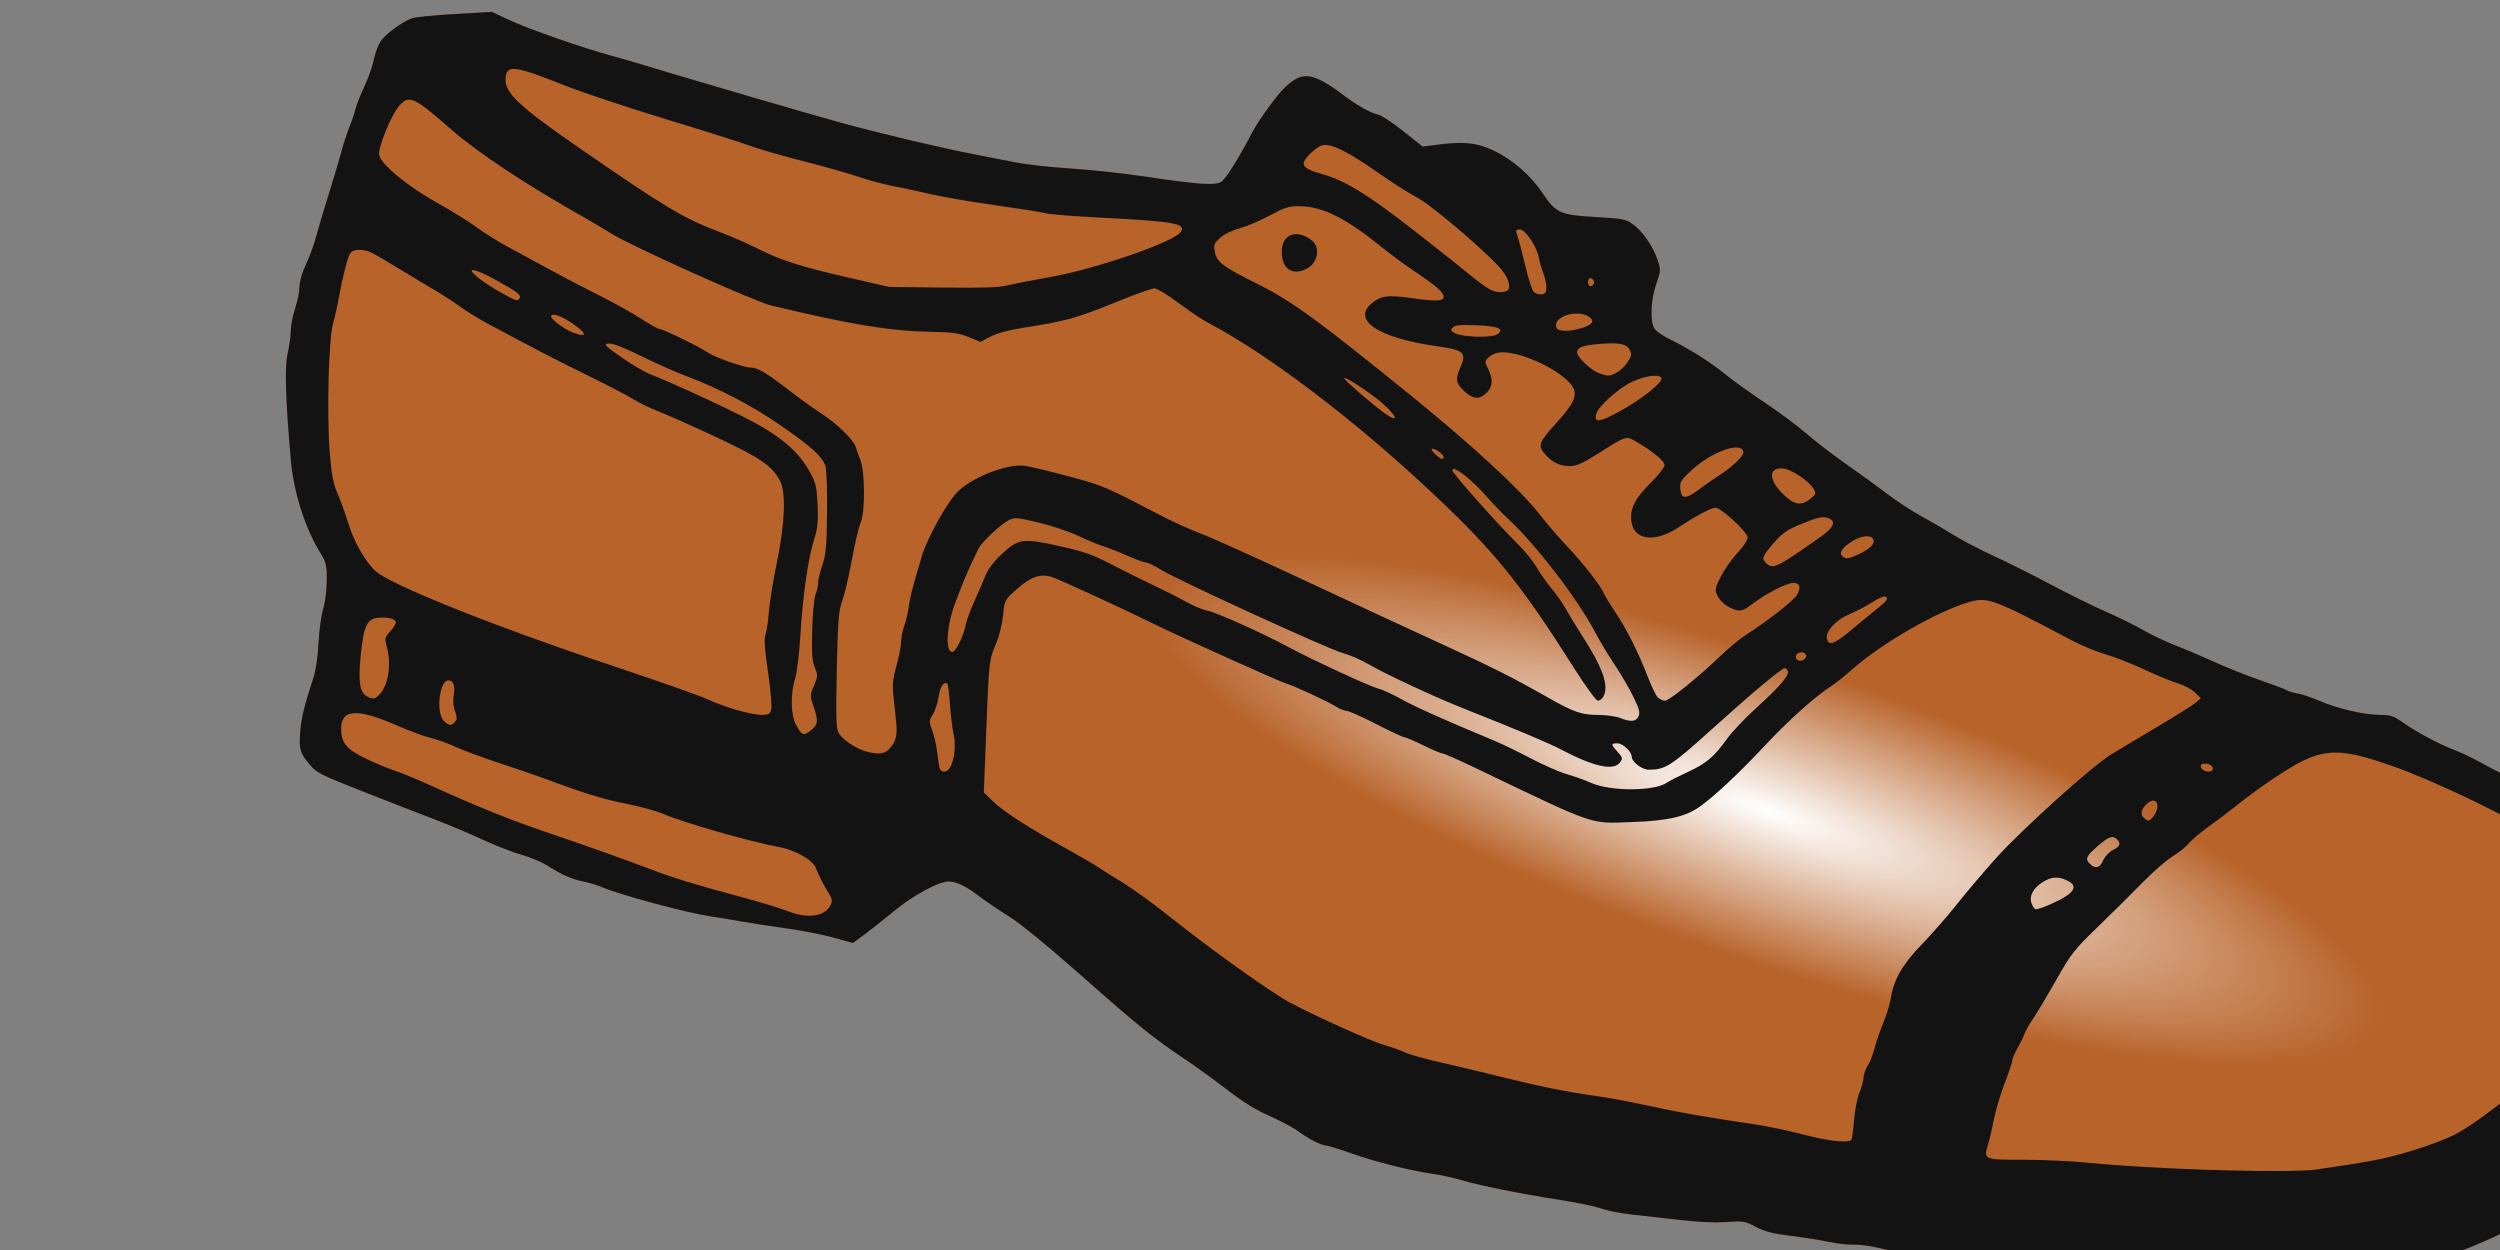 <?xml version="1.0" encoding="UTF-8" standalone="no"?>
<!-- Created with Inkscape (http://www.inkscape.org/) -->

<svg
   xmlns:dc="http://purl.org/dc/elements/1.1/"
   xmlns:cc="http://creativecommons.org/ns#"
   xmlns:rdf="http://www.w3.org/1999/02/22-rdf-syntax-ns#"
   xmlns:svg="http://www.w3.org/2000/svg"
   xmlns="http://www.w3.org/2000/svg"
   xmlns:xlink="http://www.w3.org/1999/xlink"
   xmlns:sodipodi="http://sodipodi.sourceforge.net/DTD/sodipodi-0.dtd"
   xmlns:inkscape="http://www.inkscape.org/namespaces/inkscape"
   width="16"
   height="8"
   viewBox="0 0 16 8"
   id="svg2"
   version="1.1"
   inkscape:version="0.92.3 (2405546, 2018-03-11)"
   sodipodi:docname="shoemaker4.svg">
  <rect x="0" y="0" width="16" height="8" fill="#808080" stroke="none"/>
  <defs
     id="defs4">
    <linearGradient
       inkscape:collect="always"
       id="linearGradient7633">
      <stop
         style="stop-color:#ffffff;stop-opacity:1"
         offset="0"
         id="stop7635" />
      <stop
         style="stop-color:#ffffff;stop-opacity:0.165"
         offset="1"
         id="stop7637" />
    </linearGradient>
    <inkscape:path-effect
       effect="powerstroke"
       id="path-effect4463"
       is_visible="true"
       offset_points="0.18,2.284"
       sort_points="true"
       interpolator_type="Linear"
       interpolator_beta="0.2"
       start_linecap_type="zerowidth"
       linejoin_type="round"
       miter_limit="4"
       end_linecap_type="zerowidth"
       cusp_linecap_type="round" />
    <inkscape:path-effect
       effect="powerstroke"
       id="path-effect4459"
       is_visible="true"
       offset_points="0,0.5"
       sort_points="true"
       interpolator_type="Linear"
       interpolator_beta="0.2"
       start_linecap_type="zerowidth"
       linejoin_type="round"
       miter_limit="4"
       end_linecap_type="zerowidth"
       cusp_linecap_type="round" />
    <inkscape:path-effect
       effect="powerstroke"
       id="path-effect4463-8"
       is_visible="true"
       offset_points="0.18,1.955"
       sort_points="true"
       interpolator_type="Linear"
       interpolator_beta="0.2"
       start_linecap_type="zerowidth"
       linejoin_type="round"
       miter_limit="4"
       end_linecap_type="zerowidth"
       cusp_linecap_type="round" />
    <radialGradient
       inkscape:collect="always"
       xlink:href="#linearGradient7633"
       id="radialGradient7639"
       cx="1918.026"
       cy="989.92"
       fx="1918.026"
       fy="989.92"
       r="553.121"
       gradientTransform="matrix(-0.506,0.192,-0.047,-0.123,2767.516,214.658)"
       gradientUnits="userSpaceOnUse" />
  </defs>
  <sodipodi:namedview
     id="base"
     pagecolor="#ffffff"
     bordercolor="#666666"
     borderopacity="1.0"
     inkscape:pageopacity="0.0"
     inkscape:pageshadow="2"
     inkscape:zoom="33.681624"
     inkscape:cx="10.80488"
     inkscape:cy="3.9867392"
     inkscape:document-units="px"
     inkscape:current-layer="layer1"
     showgrid="false"
     fit-margin-top="0"
     fit-margin-left="0"
     fit-margin-right="0"
     fit-margin-bottom="0"
     inkscape:window-width="1680"
     inkscape:window-height="987"
     inkscape:window-x="-8"
     inkscape:window-y="-8"
     inkscape:window-maximized="1"
     units="px" />
  <g
     inkscape:label="Layer 1"
     inkscape:groupmode="layer"
     id="layer1"
     transform="translate(-2841.64,-1140.994)">
    <g
       id="g7649"
       transform="matrix(-0.014,0,0,0.013,2898.74,1134.009)">
      <path
         id="path7628"
         transform="translate(1520.767,474.98)"
         d="m 2333.027,68.172 -7.836,3.928 c -8.992,4.505 -33.985,13.929 -46.744,17.627 -4.773,1.383 -12.596,3.826 -17.385,5.43 -12.635,4.231 -77.141,24.544 -87.707,27.619 -19.859,5.779 -44.598,12.079 -61,15.535 -5.5,1.159 -14.017,2.959 -18.926,3.998 -4.909,1.039 -16.159,2.373 -25,2.965 -8.841,0.592 -24.174,2.384 -34.074,3.98 -23.625,3.811 -31.315,4.435 -34.5,2.799 -2.116,-1.087 -7.742,-10.618 -14.623,-24.771 -2.726,-5.607 -11.216,-18.202 -14.65,-21.736 -5.721,-5.887 -9.381,-6.952 -15.137,-4.406 -2.469,1.092 -7.213,4.254 -10.543,7.025 -6.847,5.698 -13.275,9.669 -17.227,10.641 -1.474,0.363 -6.628,4.04 -11.453,8.174 l -8.771,7.516 -6.049,-0.848 c -12.582,-1.764 -18.428,-1.175 -25.992,2.619 -8.961,4.494 -17.21,12.19 -22.969,21.43 -5.979,9.592 -7.921,10.501 -24.605,11.514 -11.731,0.712 -13.227,1.023 -16.326,3.387 -4.474,3.413 -9.252,10.733 -11.35,17.389 -1.632,5.177 -1.616,5.552 0.506,12.141 2.391,7.424 2.888,17.528 1.061,21.539 -0.66,1.449 -3.667,3.808 -7.25,5.689 -9.04,4.747 -18.285,11.042 -25.621,17.443 -3.575,3.12 -11.64,9.342 -17.92,13.828 -6.28,4.486 -14.83,11.336 -19,15.223 -4.17,3.887 -12.305,10.621 -18.08,14.965 -5.775,4.343 -14.233,10.942 -18.795,14.664 -4.562,3.722 -11.537,8.65 -15.5,10.951 -3.963,2.301 -10.518,6.406 -14.566,9.123 -4.048,2.717 -12.373,7.415 -18.5,10.441 -6.127,3.026 -17.871,9.355 -26.1,14.064 -8.229,4.709 -19.699,10.797 -25.488,13.527 -5.789,2.731 -13.35,6.749 -16.803,8.93 -3.452,2.18 -9.984,5.522 -14.514,7.426 -4.53,1.903 -12.755,5.674 -18.281,8.379 -5.526,2.705 -14.934,6.73 -20.904,8.945 -5.971,2.215 -11.348,4.417 -11.951,4.893 -0.604,0.476 -2.774,1.166 -4.822,1.535 -2.048,0.369 -6.548,1.992 -10,3.607 -8.21,3.842 -20.675,6.982 -27.713,6.982 -5.006,0 -6.201,0.439 -10.979,4.029 -6.338,4.762 -16.405,10.506 -23.502,13.41 -2.796,1.144 -7.782,3.696 -11.082,5.674 -3.3,1.977 -9.6,5.527 -14,7.887 -20.494,10.991 -30.549,18.338 -45.643,33.35 -11.038,10.978 -18.295,20.158 -21.066,26.65 -3.311,7.755 -3.897,8.676 -10.949,17.189 -10.195,12.308 -10.959,14.932 -11.594,39.871 -0.629,24.712 -0.887,23.899 12.068,37.801 4.94,5.301 10.284,11.439 11.875,13.639 6.736,9.315 34.069,33.077 43.65,37.947 1.838,0.934 6.788,4.606 11,8.16 7.591,6.405 17.391,11.755 34.662,18.918 15.301,6.345 21.506,7.417 51.861,8.959 15.327,0.779 28.152,1.721 28.5,2.094 1.137,1.215 62.1,-0.405 73.635,-1.957 6.05,-0.814 19.325,-1.759 29.5,-2.098 31.144,-1.037 65.496,-4.825 80,-8.824 4.125,-1.137 9.683,-1.985 12.351,-1.885 2.668,0.101 7.843,-0.515 11.5,-1.367 3.657,-0.852 11.469,-2.188 17.361,-2.969 8.361,-1.108 11.886,-2.082 16.053,-4.434 5.098,-2.877 5.708,-2.984 13.51,-2.383 5.279,0.407 12.693,0.058 20.947,-0.988 7.027,-0.89 16.955,-2.094 22.061,-2.674 5.106,-0.58 11.487,-1.924 14.182,-2.986 2.694,-1.062 11.635,-3.052 19.869,-4.422 17.267,-2.873 35.68,-6.881 44.396,-9.666 3.328,-1.063 9.025,-2.399 12.66,-2.971 10.686,-1.68 25.571,-5.703 36.902,-9.973 5.811,-2.19 11.177,-3.982 11.926,-3.982 2.078,0 8.322,-3.431 12.781,-7.023 2.2,-1.773 8.05,-5.138 13,-7.479 6.244,-2.952 12.216,-6.927 19.5,-12.98 5.775,-4.799 14.325,-11.468 19,-14.818 14.296,-10.246 21.535,-16.532 47.375,-41.133 15.668,-14.917 28.068,-25.834 33.5,-29.494 4.743,-3.196 10.86,-7.665 13.594,-9.932 5.773,-4.786 10.321,-7.141 13.797,-7.141 4.602,0 16.382,6.901 25.217,14.771 4.772,4.251 10.905,9.483 13.629,11.627 l 4.951,3.898 8.719,-2.633 c 4.795,-1.447 14.569,-3.506 21.719,-4.576 7.15,-1.07 16.6,-2.638 21,-3.486 4.4,-0.848 10.7,-1.971 14,-2.494 10.461,-1.657 40.707,-10.428 49,-14.211 2.2,-1.003 6.176,-2.302 8.836,-2.885 5.33,-1.167 9.847,-3.328 16.664,-7.973 2.475,-1.686 7.65,-4.011 11.5,-5.166 3.85,-1.155 11.95,-4.562 18,-7.572 6.05,-3.01 15.95,-7.496 22,-9.967 6.05,-2.471 20.582,-8.559 32.293,-13.529 20.092,-8.527 21.489,-9.294 24.775,-13.598 4.297,-5.627 4.724,-7.266 4.133,-15.865 -0.461,-6.709 -2.015,-13.59 -5.898,-26.123 -1.202,-3.881 -2.143,-10.568 -2.461,-17.5 -0.283,-6.17 -1.23,-13.694 -2.106,-16.719 -0.876,-3.025 -1.624,-9.325 -1.664,-14 -0.067,-7.849 0.182,-8.948 3.246,-14.355 6.816,-12.029 11.919,-29.506 13.184,-45.145 2.446,-30.255 2.871,-45.818 1.436,-52.5 -0.768,-3.575 -1.406,-8.597 -1.418,-11.16 -0.011,-2.563 -0.915,-7.513 -2.008,-11 -1.093,-3.486 -1.99,-8.289 -2,-10.672 -0.01,-2.609 -1.212,-7.066 -3.027,-11.201 -1.658,-3.778 -3.745,-9.929 -4.637,-13.668 -0.892,-3.739 -3.338,-12.649 -5.438,-19.799 -2.1,-7.15 -4.754,-16.735 -5.898,-21.299 -1.144,-4.564 -2.909,-10.414 -3.922,-13 -1.013,-2.586 -2.169,-6.276 -2.57,-8.201 -0.401,-1.925 -2.225,-6.936 -4.053,-11.135 -1.828,-4.199 -3.799,-10.211 -4.381,-13.359 -0.582,-3.149 -1.988,-7.229 -3.125,-9.068 -2.228,-3.605 -9.92,-9.71 -14.361,-11.398 -1.508,-0.573 -10.32,-1.517 -19.584,-2.096 z"
         style="fill:#aa4400"
         inkscape:connector-curvature="0" />
      <path
         style="fill:url(#radialGradient7639);fill-opacity:1"
         d="m 2333.027,68.172 -7.836,3.928 c -8.992,4.505 -33.985,13.929 -46.744,17.627 -4.773,1.383 -12.596,3.826 -17.385,5.43 -12.635,4.231 -77.141,24.544 -87.707,27.619 -19.859,5.779 -44.598,12.079 -61,15.535 -5.5,1.159 -14.017,2.959 -18.926,3.998 -4.909,1.039 -16.159,2.373 -25,2.965 -8.841,0.592 -24.174,2.384 -34.074,3.98 -23.625,3.811 -31.315,4.435 -34.5,2.799 -2.116,-1.087 -7.742,-10.618 -14.623,-24.771 -2.726,-5.607 -11.216,-18.202 -14.65,-21.736 -5.721,-5.887 -9.381,-6.952 -15.137,-4.406 -2.469,1.092 -7.213,4.254 -10.543,7.025 -6.847,5.698 -13.275,9.669 -17.227,10.641 -1.474,0.363 -6.628,4.04 -11.453,8.174 l -8.771,7.516 -6.049,-0.848 c -12.582,-1.764 -18.428,-1.175 -25.992,2.619 -8.961,4.494 -17.21,12.19 -22.969,21.43 -5.979,9.592 -7.921,10.501 -24.605,11.514 -11.731,0.712 -13.227,1.023 -16.326,3.387 -4.474,3.413 -9.252,10.733 -11.35,17.389 -1.632,5.177 -1.616,5.552 0.506,12.141 2.391,7.424 2.888,17.528 1.061,21.539 -0.66,1.449 -3.667,3.808 -7.25,5.689 -9.04,4.747 -18.285,11.042 -25.621,17.443 -3.575,3.12 -11.64,9.342 -17.92,13.828 -6.28,4.486 -14.83,11.336 -19,15.223 -4.17,3.887 -12.305,10.621 -18.08,14.965 -5.775,4.343 -14.233,10.942 -18.795,14.664 -4.562,3.722 -11.537,8.65 -15.5,10.951 -3.963,2.301 -10.518,6.406 -14.566,9.123 -4.048,2.717 -12.373,7.415 -18.5,10.441 -6.127,3.026 -17.871,9.355 -26.1,14.064 -8.229,4.709 -19.699,10.797 -25.488,13.527 -5.789,2.731 -13.35,6.749 -16.803,8.93 -3.452,2.18 -9.984,5.522 -14.514,7.426 -4.53,1.903 -12.755,5.674 -18.281,8.379 -5.526,2.705 -14.934,6.73 -20.904,8.945 -5.971,2.215 -11.348,4.417 -11.951,4.893 -0.604,0.476 -2.774,1.166 -4.822,1.535 -2.048,0.369 -6.548,1.992 -10,3.607 -8.21,3.842 -20.675,6.982 -27.713,6.982 -5.006,0 -6.201,0.439 -10.979,4.029 -6.338,4.762 -16.405,10.506 -23.502,13.41 -2.796,1.144 -7.782,3.696 -11.082,5.674 -3.3,1.977 -9.6,5.527 -14,7.887 -20.494,10.991 -30.549,18.338 -45.643,33.35 -11.038,10.978 -18.295,20.158 -21.066,26.65 -3.311,7.755 -3.897,8.676 -10.949,17.189 -10.195,12.308 -10.959,14.932 -11.594,39.871 -0.629,24.712 -0.887,23.899 12.068,37.801 4.94,5.301 10.284,11.439 11.875,13.639 6.736,9.315 34.069,33.077 43.65,37.947 1.838,0.934 6.788,4.606 11,8.16 7.591,6.405 17.391,11.755 34.662,18.918 15.301,6.345 21.506,7.417 51.861,8.959 15.327,0.779 28.152,1.721 28.5,2.094 1.137,1.215 62.1,-0.405 73.635,-1.957 6.05,-0.814 19.325,-1.759 29.5,-2.098 31.144,-1.037 65.496,-4.825 80,-8.824 4.125,-1.137 9.683,-1.985 12.351,-1.885 2.668,0.101 7.843,-0.515 11.5,-1.367 3.657,-0.852 11.469,-2.188 17.361,-2.969 8.361,-1.108 11.886,-2.082 16.053,-4.434 5.098,-2.877 5.708,-2.984 13.51,-2.383 5.279,0.407 12.693,0.058 20.947,-0.988 7.027,-0.89 16.955,-2.094 22.061,-2.674 5.106,-0.58 11.487,-1.924 14.182,-2.986 2.694,-1.062 11.635,-3.052 19.869,-4.422 17.267,-2.873 35.68,-6.881 44.396,-9.666 3.328,-1.063 9.025,-2.399 12.66,-2.971 10.686,-1.68 25.571,-5.703 36.902,-9.973 5.811,-2.19 11.177,-3.982 11.926,-3.982 2.078,0 8.322,-3.431 12.781,-7.023 2.2,-1.773 8.05,-5.138 13,-7.479 6.244,-2.952 12.216,-6.927 19.5,-12.98 5.775,-4.799 14.325,-11.468 19,-14.818 14.296,-10.246 21.535,-16.532 47.375,-41.133 15.668,-14.917 28.068,-25.834 33.5,-29.494 4.743,-3.196 10.86,-7.665 13.594,-9.932 5.773,-4.786 10.321,-7.141 13.797,-7.141 4.602,0 16.382,6.901 25.217,14.771 4.772,4.251 10.905,9.483 13.629,11.627 l 4.951,3.898 8.719,-2.633 c 4.795,-1.447 14.569,-3.506 21.719,-4.576 7.15,-1.07 16.6,-2.638 21,-3.486 4.4,-0.848 10.7,-1.971 14,-2.494 10.461,-1.657 40.707,-10.428 49,-14.211 2.2,-1.003 6.176,-2.302 8.836,-2.885 5.33,-1.167 9.847,-3.328 16.664,-7.973 2.475,-1.686 7.65,-4.011 11.5,-5.166 3.85,-1.155 11.95,-4.562 18,-7.572 6.05,-3.01 15.95,-7.496 22,-9.967 6.05,-2.471 20.582,-8.559 32.293,-13.529 20.092,-8.527 21.489,-9.294 24.775,-13.598 4.297,-5.627 4.724,-7.266 4.133,-15.865 -0.461,-6.709 -2.015,-13.59 -5.898,-26.123 -1.202,-3.881 -2.143,-10.568 -2.461,-17.5 -0.283,-6.17 -1.23,-13.694 -2.106,-16.719 -0.876,-3.025 -1.624,-9.325 -1.664,-14 -0.067,-7.849 0.182,-8.948 3.246,-14.355 6.816,-12.029 11.919,-29.506 13.184,-45.145 2.446,-30.255 2.871,-45.818 1.436,-52.5 -0.768,-3.575 -1.406,-8.597 -1.418,-11.16 -0.011,-2.563 -0.915,-7.513 -2.008,-11 -1.093,-3.486 -1.99,-8.289 -2,-10.672 -0.01,-2.609 -1.212,-7.066 -3.027,-11.201 -1.658,-3.778 -3.745,-9.929 -4.637,-13.668 -0.892,-3.739 -3.338,-12.649 -5.438,-19.799 -2.1,-7.15 -4.754,-16.735 -5.898,-21.299 -1.144,-4.564 -2.909,-10.414 -3.922,-13 -1.013,-2.586 -2.169,-6.276 -2.57,-8.201 -0.401,-1.925 -2.225,-6.936 -4.053,-11.135 -1.828,-4.199 -3.799,-10.211 -4.381,-13.359 -0.582,-3.149 -1.988,-7.229 -3.125,-9.068 -2.228,-3.605 -9.92,-9.71 -14.361,-11.398 -1.508,-0.573 -10.32,-1.517 -19.584,-2.096 z"
         transform="translate(1520.767,474.98)"
         id="path7631"
         inkscape:connector-curvature="0" />
      <path
         inkscape:connector-curvature="0"
         id="path7556"
         d="m 3035.489,1164.839 c -0.348,-0.372 -13.173,-1.314 -28.5,-2.093 -30.355,-1.542 -36.561,-2.614 -51.861,-8.96 -17.271,-7.163 -27.073,-12.511 -34.664,-18.917 -4.212,-3.554 -9.162,-7.226 -11,-8.16 -9.581,-4.87 -36.914,-28.632 -43.65,-37.947 -1.591,-2.2 -6.935,-8.337 -11.875,-13.639 -12.955,-13.902 -12.696,-13.09 -12.067,-37.801 0.635,-24.939 1.398,-27.563 11.594,-39.871 7.053,-8.514 7.638,-9.434 10.949,-17.189 2.771,-6.492 10.028,-15.672 21.066,-26.65 15.093,-15.011 25.149,-22.359 45.643,-33.35 4.4,-2.36 10.7,-5.909 14,-7.886 3.3,-1.977 8.287,-4.531 11.083,-5.675 7.097,-2.904 17.165,-8.649 23.503,-13.411 4.778,-3.59 5.972,-4.028 10.978,-4.028 7.037,0 19.503,-3.141 27.713,-6.982 3.452,-1.615 7.952,-3.239 10,-3.607 2.048,-0.369 4.218,-1.06 4.822,-1.536 0.604,-0.476 5.982,-2.678 11.953,-4.892 5.971,-2.215 15.377,-6.24 20.903,-8.945 5.526,-2.705 13.753,-6.475 18.283,-8.378 4.53,-1.903 11.061,-5.245 14.513,-7.425 3.453,-2.18 11.014,-6.199 16.803,-8.93 5.789,-2.731 17.258,-8.818 25.487,-13.528 8.229,-4.709 19.974,-11.038 26.101,-14.065 6.127,-3.026 14.452,-7.725 18.5,-10.441 4.048,-2.717 10.603,-6.822 14.566,-9.123 3.963,-2.301 10.938,-7.229 15.5,-10.951 4.562,-3.722 13.019,-10.321 18.794,-14.664 5.775,-4.343 13.912,-11.077 18.081,-14.964 4.17,-3.887 12.72,-10.737 19,-15.223 6.28,-4.486 14.344,-10.708 17.919,-13.828 7.336,-6.402 16.582,-12.696 25.622,-17.444 3.583,-1.881 6.59,-4.242 7.25,-5.691 1.827,-4.011 1.329,-14.115 -1.061,-21.539 -2.122,-6.589 -2.138,-6.964 -0.506,-12.141 2.098,-6.655 6.877,-13.976 11.351,-17.389 3.099,-2.364 4.593,-2.674 16.324,-3.385 16.684,-1.012 18.627,-1.922 24.606,-11.514 5.759,-9.24 14.008,-16.936 22.969,-21.431 7.564,-3.794 13.411,-4.383 25.993,-2.619 l 6.048,0.848 8.772,-7.516 c 4.825,-4.134 9.978,-7.812 11.452,-8.175 3.951,-0.972 10.379,-4.942 17.226,-10.641 3.33,-2.771 8.075,-5.933 10.544,-7.025 5.756,-2.546 9.415,-1.481 15.137,4.406 3.435,3.534 11.924,16.13 14.649,21.737 6.881,14.154 12.507,23.684 14.623,24.771 3.185,1.636 10.874,1.012 34.5,-2.798 9.9,-1.597 25.234,-3.388 34.075,-3.98 8.841,-0.592 20.091,-1.927 25,-2.966 4.909,-1.039 13.425,-2.838 18.924,-3.997 16.402,-3.456 41.141,-9.757 61,-15.536 10.566,-3.075 75.072,-23.387 87.707,-27.618 4.789,-1.604 12.613,-4.047 17.385,-5.431 12.759,-3.698 37.751,-13.122 46.743,-17.628 l 7.836,-3.926 16.843,1.052 c 9.264,0.579 18.077,1.521 19.585,2.095 4.441,1.689 12.132,7.793 14.36,11.398 1.137,1.839 2.543,5.92 3.125,9.069 0.582,3.149 2.554,9.161 4.382,13.36 1.828,4.199 3.651,9.21 4.052,11.135 0.401,1.925 1.558,5.616 2.571,8.202 1.013,2.586 2.778,8.436 3.922,13 1.144,4.564 3.798,14.148 5.897,21.298 2.1,7.15 4.547,16.059 5.439,19.799 0.892,3.739 2.978,9.89 4.636,13.668 1.815,4.136 3.02,8.593 3.028,11.201 0.01,2.383 0.907,7.185 2,10.671 1.093,3.487 1.996,8.437 2.008,11 0.012,2.563 0.649,7.586 1.417,11.161 1.436,6.682 1.01,22.245 -1.436,52.5 -1.264,15.639 -6.368,33.116 -13.184,45.144 -3.064,5.407 -3.313,6.506 -3.246,14.356 0.04,4.675 0.789,10.975 1.665,14 0.876,3.025 1.823,10.548 2.106,16.719 0.318,6.932 1.258,13.619 2.46,17.5 3.883,12.533 5.436,19.413 5.897,26.122 0.591,8.599 0.164,10.239 -4.132,15.866 -3.286,4.303 -4.683,5.07 -24.775,13.597 -11.711,4.97 -26.243,11.059 -32.293,13.53 -6.05,2.471 -15.95,6.956 -22,9.966 -6.05,3.01 -14.15,6.418 -18,7.573 -3.85,1.155 -9.025,3.48 -11.5,5.166 -6.817,4.645 -11.334,6.806 -16.664,7.974 -2.66,0.583 -6.636,1.88 -8.836,2.884 -8.293,3.783 -38.539,12.555 -49,14.212 -3.3,0.523 -9.6,1.644 -14,2.493 -4.4,0.848 -13.85,2.418 -21,3.488 -7.15,1.07 -16.923,3.129 -21.718,4.576 l -8.718,2.631 -4.953,-3.898 c -2.724,-2.144 -8.857,-7.376 -13.629,-11.627 -8.835,-7.871 -20.614,-14.771 -25.215,-14.771 -3.476,0 -8.024,2.353 -13.796,7.14 -2.734,2.267 -8.851,6.736 -13.594,9.931 -5.432,3.66 -17.832,14.577 -33.5,29.494 -25.84,24.601 -33.081,30.887 -47.376,41.133 -4.675,3.351 -13.225,10.019 -19,14.818 -7.284,6.053 -13.257,10.03 -19.5,12.981 -4.95,2.34 -10.8,5.706 -13,7.478 -4.459,3.593 -10.703,7.024 -12.781,7.024 -0.748,0 -6.115,1.792 -11.926,3.981 -11.331,4.27 -26.217,8.293 -36.903,9.973 -3.635,0.572 -9.332,1.909 -12.66,2.972 -8.717,2.785 -27.128,6.793 -44.395,9.666 -8.234,1.37 -17.176,3.36 -19.87,4.422 -2.694,1.062 -9.076,2.406 -14.182,2.986 -5.106,0.58 -15.032,1.784 -22.059,2.674 -8.254,1.046 -15.669,1.396 -20.948,0.989 -7.801,-0.602 -8.413,-0.494 -13.511,2.383 -4.167,2.352 -7.691,3.325 -16.052,4.433 -5.892,0.781 -13.705,2.117 -17.362,2.969 -3.657,0.852 -8.832,1.467 -11.5,1.366 -2.668,-0.101 -8.226,0.747 -12.351,1.885 -14.505,3.999 -48.856,7.789 -80,8.826 -10.175,0.339 -23.45,1.282 -29.5,2.096 -11.535,1.552 -72.497,3.172 -73.633,1.957 z m 53.633,-52.488 c 12.1,-0.65 27.941,-1.835 35.202,-2.635 7.261,-0.8 20.438,-1.454 29.281,-1.454 18.174,0 18.292,-0.054 16.158,-7.403 -0.654,-2.253 -1.827,-7.697 -2.606,-12.097 -0.779,-4.4 -3.008,-12.5 -4.954,-18 -1.946,-5.5 -3.548,-10.678 -3.56,-11.508 -0.012,-0.829 -1.089,-3.529 -2.393,-6 -1.304,-2.471 -2.709,-5.581 -3.122,-6.913 -0.413,-1.331 -2.197,-4.706 -3.964,-7.5 -1.767,-2.794 -6.524,-11.38 -10.571,-19.079 -6.859,-13.051 -8.175,-14.851 -19.416,-26.557 -6.632,-6.906 -15.791,-16.684 -20.355,-21.728 -4.564,-5.044 -10.648,-10.731 -13.522,-12.639 -2.874,-1.907 -6.213,-4.805 -7.422,-6.44 -1.208,-1.635 -5.024,-5.121 -8.478,-7.748 -3.454,-2.627 -9.71,-7.726 -13.902,-11.332 -9.812,-8.441 -23.562,-18.356 -29.933,-21.584 -11.524,-5.839 -19.451,-5.325 -40.445,2.624 -19.631,7.433 -53.253,24.843 -69.654,36.068 -10.152,6.948 -23.112,20.048 -27.542,27.839 -4.657,8.189 -7.533,18.805 -7.679,28.339 -0.103,6.732 0.4,9.63 2.875,16.58 2.678,7.516 3.976,9.505 12.083,18.5 19.039,21.127 46.453,45.508 60.546,53.849 3.504,2.074 12.539,5.789 20.077,8.256 12.197,3.991 19.002,5.426 44.294,9.34 7.448,1.152 39.863,0.787 69,-0.777 z m 165.163,-16.523 c 6.689,-1.877 16.814,-4.155 22.5,-5.063 23.202,-3.703 34.039,-5.744 47.837,-9.01 7.975,-1.888 19.145,-4.126 24.822,-4.974 13.296,-1.986 25.527,-4.652 43.354,-9.45 7.878,-2.12 20.064,-5.245 27.08,-6.944 7.016,-1.699 14.441,-3.947 16.5,-4.996 2.059,-1.049 6.129,-2.614 9.045,-3.478 5.763,-1.708 31.101,-13.961 43.313,-20.945 8.768,-5.014 36.611,-26.438 55.46,-42.673 7.109,-6.123 16.751,-13.63 21.426,-16.682 4.675,-3.051 9.625,-6.402 11,-7.446 1.375,-1.044 7.9,-5.131 14.5,-9.082 17.665,-10.576 28.447,-18.048 33.353,-23.112 l 4.353,-4.493 -1.147,-31.358 c -1.248,-34.129 -1.187,-33.575 -4.644,-42.481 -1.307,-3.368 -2.667,-9.443 -3.021,-13.5 -0.64,-7.325 -0.682,-7.412 -6.033,-12.553 -6.593,-6.334 -10.823,-7.978 -16.11,-6.259 -3.289,1.069 -32.734,15.656 -48.25,23.903 -10.589,5.628 -56.524,27.886 -59,28.588 -3.269,0.927 -19.747,9.161 -23.154,11.569 -1.46,1.032 -3.46,1.876 -4.446,1.876 -0.985,0 -7.082,2.925 -13.548,6.5 -6.466,3.575 -12.262,6.5 -12.879,6.5 -0.617,0 -4.539,1.8 -8.715,4 -4.176,2.2 -8.129,4 -8.785,4 -0.656,0 -7.218,3.108 -14.583,6.907 -56.795,29.295 -52.181,27.584 -72.347,26.828 -15.702,-0.589 -24.012,-2.599 -30.325,-7.336 -6.612,-4.961 -18.168,-16.591 -29.744,-29.931 -10.966,-12.638 -23.303,-24.583 -30.476,-29.506 -1.925,-1.321 -6.65,-5.386 -10.5,-9.033 -13.164,-12.469 -38.427,-28.042 -52.71,-32.491 -8.429,-2.626 -11.203,-1.513 -46.79,18.773 -4.675,2.665 -11.649,5.785 -15.499,6.933 -3.849,1.148 -11.763,4.477 -17.586,7.397 -5.823,2.92 -12.86,6.053 -15.639,6.962 -2.779,0.909 -6.263,2.917 -7.744,4.461 l -2.691,2.809 2.329,2.171 c 1.281,1.194 9.079,6.479 17.329,11.745 8.25,5.266 17.96,11.535 21.579,13.931 8.599,5.696 40.189,36.342 52.202,50.644 5.191,6.179 13.259,16.41 17.93,22.735 4.671,6.325 11.974,15.325 16.228,20 8.526,9.369 12.896,17.49 14.073,26.151 0.4,2.942 1.962,8.498 3.472,12.348 1.51,3.85 3.311,9.475 4.003,12.5 0.692,3.025 2.103,6.903 3.136,8.618 1.033,1.715 1.878,4.286 1.878,5.713 0,1.427 0.836,4.749 1.858,7.382 1.022,2.633 2.154,8.778 2.515,13.657 0.361,4.878 0.902,9.266 1.201,9.75 1.12,1.813 10.316,0.75 22.088,-2.554 z m 464.212,-109.984 c 3.094,-1.33 12.825,-4.505 21.625,-7.055 21.704,-6.29 30.312,-9.137 41.5,-13.728 11.523,-4.728 27.306,-10.768 48,-18.368 16.186,-5.944 31.248,-12.497 51.5,-22.407 6.6,-3.229 14.25,-6.64 17,-7.579 2.75,-0.939 8.542,-3.527 12.871,-5.75 9.174,-4.712 11.62,-7.852 11.626,-14.921 0.01,-9.584 -7.33,-10.111 -24.986,-1.796 -5.781,2.722 -12.985,5.603 -16.01,6.401 -3.025,0.798 -8.2,2.799 -11.5,4.446 -3.3,1.647 -12.41,5.272 -20.245,8.056 -7.835,2.784 -16.385,5.924 -19,6.979 -18.504,7.462 -27.937,10.625 -38.106,12.774 -6.407,1.354 -14.123,3.608 -17.148,5.01 -9.461,4.382 -40.675,14.021 -52.932,16.346 -7.359,1.396 -15.59,6.369 -17.044,10.298 -1.548,4.184 -3.545,8.403 -5.949,12.57 -1.578,2.735 -1.729,3.81 -0.814,5.819 2.558,5.614 10.56,6.801 19.614,2.908 z m -568.616,-3.859 c 1.176,-3.527 -0.783,-7.491 -5.157,-10.436 -3.967,-2.67 -7.053,-2.881 -11.152,-0.762 -5.69,2.942 -3.114,6.698 8.211,11.969 2.936,1.367 5.761,2.349 6.276,2.183 0.516,-0.166 1.335,-1.496 1.821,-2.954 z m -26.83,-19.294 c 2.456,-2.456 1.932,-3.817 -3.386,-8.792 -5.149,-4.817 -6.816,-5.464 -8.843,-3.437 -1.96,1.96 -1.386,3.652 1.797,5.298 1.677,0.867 3.636,3.08 4.449,5.026 1.573,3.763 3.508,4.38 5.983,1.905 z m -24.629,-22.629 c 1.778,-1.778 1.462,-4.141 -0.891,-6.667 -2.834,-3.041 -5.47,-2.394 -5.204,1.278 0.189,2.619 2.75,6.589 4.25,6.589 0.355,0 1.185,-0.54 1.845,-1.2 z m 252.7,-17.296 c 2.75,-1.323 7.814,-3.28 11.254,-4.351 3.439,-1.07 10.85,-4.571 16.467,-7.779 5.617,-3.208 13.378,-7.244 17.246,-8.967 21.093,-9.399 35.804,-16.485 42.005,-20.234 3.835,-2.318 8.56,-4.643 10.502,-5.166 3.816,-1.028 30.458,-14.3 41.026,-20.438 11.477,-6.666 33.388,-17.268 37.082,-17.942 1.97,-0.36 6.245,-2.267 9.5,-4.238 3.255,-1.971 9.743,-5.515 14.418,-7.876 4.675,-2.361 13.402,-7.021 19.393,-10.356 9.226,-5.136 12.92,-6.549 24.15,-9.24 16.874,-4.044 18.773,-3.763 26.437,3.907 3.739,3.742 6.293,7.379 7.499,10.676 1.006,2.75 3.269,8.375 5.029,12.5 1.761,4.125 3.531,9.3 3.933,11.5 1.058,5.783 4.582,13.5 6.163,13.5 3.283,0 2.7,-12.383 -1.106,-23.5 -2.863,-8.361 -5.687,-15.766 -7.818,-20.5 -1.114,-2.475 -2.511,-5.605 -3.103,-6.955 -1.371,-3.126 -10.302,-12.091 -13.956,-14.009 -2.541,-1.334 -3.738,-1.22 -13.455,1.275 -5.866,1.506 -14.041,4.462 -18.166,6.569 -4.125,2.107 -9.3,4.417 -11.5,5.135 -2.2,0.718 -7.137,2.808 -10.972,4.645 -3.834,1.837 -7.665,3.341 -8.513,3.341 -0.848,0 -3.884,1.578 -6.748,3.506 -7.489,5.044 -76.676,39.183 -83.243,41.075 -3.039,0.876 -8.259,3.311 -11.601,5.411 -7.787,4.894 -30.047,16.087 -42.923,21.581 -24.913,10.631 -39.495,17.246 -45.5,20.642 -14.826,8.384 -23.736,10.444 -26.639,6.158 -1.305,-1.927 -1.202,-2.409 1.099,-5.144 3.146,-3.739 3.159,-4.23 0.112,-4.23 -2.52,0 -6.573,4.119 -6.573,6.68 0,2.44 -4.735,6.32 -7.705,6.314 -7.674,-0.015 -10.133,-1.71 -28.789,-19.835 -18.852,-18.316 -31.986,-30.159 -33.447,-30.159 -0.465,0 -1.093,0.644 -1.395,1.43 -0.778,2.028 3.71,7.677 14.359,18.07 5.072,4.95 11.028,11.7 13.237,15 6.204,9.27 9.587,12.365 18.191,16.64 4.373,2.173 8.561,4.456 9.306,5.074 5.317,4.412 25.816,4.584 34.742,0.29 z m -278.687,-7.754 c 0.245,-1.284 -0.324,-1.75 -2.133,-1.75 -2.392,0 -4.2,2.147 -2.902,3.444 1.22,1.22 4.703,0.047 5.035,-1.694 z m 576.56,0.5 c 0.279,-0.963 0.792,-4.45 1.139,-7.75 0.347,-3.3 1.366,-8.146 2.264,-10.769 1.549,-4.527 1.536,-4.933 -0.273,-7.994 -1.048,-1.774 -2.235,-5.658 -2.639,-8.631 -0.669,-4.928 -2.259,-7.599 -3.914,-6.576 -0.354,0.219 -0.916,4.802 -1.248,10.184 -0.332,5.382 -1.113,12.148 -1.736,15.036 -1.192,5.525 -0.072,14.214 2.184,16.932 1.537,1.852 3.621,1.639 4.222,-0.432 z m 33.546,-8.227 c 4.715,-1.352 10.94,-5.85 12.636,-9.131 1.165,-2.253 1.317,-7.765 0.855,-31.066 -0.48,-24.207 -0.837,-29.126 -2.454,-33.826 -1.041,-3.025 -3.031,-12.149 -4.421,-20.275 -1.391,-8.126 -3.205,-16.394 -4.032,-18.372 -2.082,-4.984 -2.002,-25.327 0.122,-30.853 0.846,-2.2 1.781,-5.025 2.078,-6.277 0.786,-3.311 8.728,-11.76 15.199,-16.168 3.079,-2.097 10.019,-7.474 15.423,-11.947 10.321,-8.544 14.348,-11.107 17.451,-11.107 3.175,0 16.326,-4.979 19.613,-7.426 3.793,-2.824 20.531,-11.574 22.139,-11.574 0.637,0 4.399,-2.276 8.361,-5.058 3.961,-2.782 12.694,-8.009 19.407,-11.615 6.713,-3.607 16.93,-9.356 22.705,-12.777 5.775,-3.421 14.198,-8.354 18.718,-10.961 4.52,-2.608 10.986,-6.954 14.369,-9.658 3.383,-2.704 11.586,-8.183 18.228,-12.174 13.073,-7.855 25.062,-18.43 26.248,-23.152 0.851,-3.392 -5.427,-20.1 -9.267,-24.664 -4.413,-5.245 -6.686,-4.119 -23.309,11.547 -12.574,11.85 -34.241,27.298 -61.487,43.838 -2.75,1.669 -8.15,5.14 -12,7.713 -9.339,6.241 -65.414,33.415 -73,35.376 -36.528,9.443 -54.325,12.607 -73,12.979 -10.096,0.201 -12.854,0.614 -17.381,2.602 l -5.381,2.363 -4.642,-2.609 c -2.923,-1.643 -8.15,-3.197 -14.119,-4.197 -20.509,-3.437 -24.774,-4.71 -44.086,-13.16 -8.035,-3.516 -15.548,-6.392 -16.695,-6.392 -1.148,0 -6.049,3.196 -10.891,7.103 -4.843,3.907 -10.83,8.245 -13.305,9.641 -27.066,15.263 -65.791,46.77 -101,82.174 -30.136,30.303 -41.731,45.652 -67.106,88.832 -4.929,8.387 -9.606,15.25 -10.393,15.25 -0.787,0 -1.897,-0.87 -2.466,-1.934 -2.79,-5.214 0.111,-14.199 9.798,-30.345 2.713,-4.521 5.948,-10.246 7.189,-12.721 1.242,-2.475 4.16,-6.975 6.485,-10 2.325,-3.025 5.477,-7.85 7.004,-10.722 1.527,-2.872 5.224,-7.822 8.217,-11 9.761,-10.365 30.271,-35.21 30.271,-36.67 0,-2.93 -8.864,4.403 -15.863,13.124 -2.554,3.183 -6.893,8.033 -9.641,10.778 -12.863,12.848 -31.584,39.105 -39.727,55.718 -2.202,4.493 -6.235,11.728 -8.961,16.078 -2.726,4.35 -6.522,11.343 -8.434,15.54 -2.818,6.183 -3.282,8.06 -2.447,9.892 1.203,2.64 3.44,2.842 8.419,0.761 1.974,-0.825 6.474,-1.5 10,-1.5 7.592,0 11.135,-1.328 23.154,-8.678 16.314,-9.976 25.016,-14.691 48.581,-26.322 12.814,-6.325 40.876,-20.353 62.359,-31.173 21.483,-10.82 42.885,-21.218 47.56,-23.106 4.675,-1.888 12.428,-5.635 17.23,-8.327 26.814,-15.034 27.276,-15.246 43.316,-19.892 8.733,-2.529 17.788,-4.861 20.122,-5.181 7.599,-1.042 22.986,5.279 30.051,12.344 4.834,4.834 14.35,23.074 16.854,32.307 0.825,3.04 2.355,8.677 3.4,12.527 1.045,3.85 2.211,9.466 2.589,12.48 0.379,3.014 1.307,7.233 2.063,9.376 0.756,2.143 1.375,5.555 1.375,7.582 0,2.027 0.944,7.258 2.099,11.624 1.57,5.938 1.948,9.513 1.5,14.188 -0.329,3.438 -0.882,9.136 -1.229,12.664 -0.734,7.474 -0.197,10.265 2.681,13.924 2.272,2.888 5.129,3.332 10.869,1.686 z m 32.095,-13.051 c 2.453,-4.809 2.669,-15.307 0.468,-22.721 -0.835,-2.812 -1.924,-12.456 -2.421,-21.431 -1.073,-19.403 -3.512,-37.727 -6.277,-47.157 -1.603,-5.469 -1.921,-8.871 -1.587,-17 0.373,-9.068 0.77,-10.85 3.687,-16.537 5.352,-10.434 14.245,-18.299 30.664,-27.122 14.11,-7.582 33.101,-16.914 42.062,-20.671 2.689,-1.127 8.691,-4.926 13.338,-8.441 7.717,-5.838 8.216,-6.419 5.767,-6.707 -1.802,-0.211 -6.709,1.819 -14.949,6.186 -6.747,3.576 -15.642,7.854 -19.767,9.507 -15.427,6.183 -30.58,14.682 -44,24.676 -13.547,10.09 -18.295,14.637 -20.246,19.389 -0.634,1.545 -0.984,10.554 -0.884,22.774 0.139,17.004 0.479,21.217 2.135,26.5 1.083,3.455 1.975,7.49 1.982,8.967 0.01,1.477 0.523,3.952 1.147,5.5 0.624,1.548 1.307,9.34 1.519,17.315 0.302,11.398 0.052,15.382 -1.169,18.625 -1.445,3.835 -1.419,4.467 0.358,9 1.877,4.787 1.878,4.983 0.025,10.805 -2.137,6.715 -1.831,8.666 1.81,11.53 3.061,2.408 3.751,2.082 6.338,-2.988 z m 160.986,-1.972 c 3.77,-3.77 2.122,-20 -2.03,-20 -2.34,0 -3.264,2.914 -2.394,7.551 0.404,2.155 0.161,5.217 -0.596,7.511 -1.034,3.135 -1.036,4.166 -0.01,5.406 1.678,2.022 2.626,1.934 5.027,-0.468 z m -133.572,-5.508 c 4.226,-1.379 9.346,-3.354 11.378,-4.387 4.729,-2.405 19.78,-8.147 48.698,-18.578 51.434,-18.553 97.828,-38.61 104.711,-45.27 4.733,-4.579 10.081,-14.742 12.665,-24.064 1.109,-4.001 3.201,-10.238 4.651,-13.861 2.074,-5.184 2.854,-9.489 3.663,-20.21 1.407,-18.645 0.556,-55.821 -1.455,-63.623 -0.851,-3.3 -2.025,-8.925 -2.61,-12.5 -1.558,-9.518 -3.972,-19.84 -5.16,-22.061 -1.263,-2.36 -5.838,-2.575 -9.914,-0.467 -1.566,0.81 -7.127,4.297 -12.358,7.75 -5.231,3.453 -12.589,8.216 -16.353,10.585 -3.763,2.369 -9.093,6.091 -11.843,8.272 -2.75,2.18 -8.375,5.911 -12.5,8.289 -23.857,13.757 -30.938,17.71 -45.4,25.342 -8.789,4.639 -18.323,9.989 -21.185,11.889 -2.862,1.9 -8.064,4.615 -11.56,6.032 -3.496,1.418 -15.182,7.023 -25.97,12.455 -20.536,10.341 -25.868,14.258 -29.497,21.67 -2.833,5.785 -2.289,21.061 1.432,40.243 1.654,8.525 3.297,19.479 3.653,24.342 0.355,4.863 1.071,9.959 1.59,11.325 0.654,1.719 0.282,7.339 -1.206,18.255 -1.183,8.674 -1.851,16.965 -1.485,18.425 0.576,2.297 1.184,2.653 4.519,2.653 2.119,0 7.311,-1.129 11.537,-2.508 z m -421.224,-6.242 c 0.833,-0.963 2.882,-5.575 4.556,-10.25 4.232,-11.824 9.569,-23.246 14.748,-31.56 2.419,-3.883 4.826,-8.158 5.349,-9.5 1.416,-3.633 10.096,-15.564 16.627,-22.857 3.161,-3.529 8.914,-10.729 12.785,-16 9.253,-12.599 30.745,-33.909 59.644,-59.142 42.128,-36.782 53.875,-45.954 69.603,-54.34 15.477,-8.253 18.283,-10.588 19.151,-15.938 0.514,-3.168 0.182,-4.003 -2.65,-6.647 -1.865,-1.742 -5.63,-3.702 -8.877,-4.623 -3.102,-0.879 -9.24,-3.69 -13.64,-6.246 -6.959,-4.043 -8.716,-4.64 -13.5,-4.59 -10.697,0.111 -21.342,5.829 -37.937,20.378 -3.61,3.164 -10.163,8.357 -14.563,11.539 -10.28,7.434 -13.5,10.467 -13.5,12.713 0,2.223 3.578,2.322 16,0.442 9.713,-1.47 13.094,-0.872 17.175,3.038 8.653,8.29 -3.832,16.874 -30.332,20.856 -12.251,1.841 -13.534,3.183 -10.342,10.822 2.227,5.33 1.862,7.492 -1.9,11.254 -4.029,4.029 -6.803,4.288 -10.145,0.945 -2.911,-2.911 -3.175,-6.968 -0.78,-11.99 1.573,-3.299 1.57,-3.628 -0.051,-5.419 -0.949,-1.049 -3.024,-2.167 -4.61,-2.484 -6.771,-1.354 -22.897,5.426 -30.746,12.926 -6.635,6.34 -5.803,9.949 5.308,23.031 6.4,7.535 7.236,9.826 4.787,13.107 -3.436,4.602 -7.195,6.783 -11.69,6.783 -3.467,0 -5.718,-1.041 -13.177,-6.094 -13.489,-9.139 -12.748,-8.896 -17.726,-5.799 -7.274,4.525 -12.769,9.442 -12.769,11.424 0,1.043 2.637,4.725 5.859,8.183 7.111,7.63 9.462,11.963 9.469,17.458 0.014,11.151 -10.101,13.369 -21.991,4.821 -7.505,-5.396 -14.658,-9.472 -16.638,-9.483 -2.59,-0.013 -14.7,12.098 -14.7,14.702 0,1.169 2.079,4.525 4.62,7.457 2.541,2.932 5.965,8.158 7.609,11.612 2.673,5.617 2.857,6.597 1.748,9.276 -1.369,3.306 -5.241,6.47 -9.104,7.439 -1.971,0.495 -3.541,-0.228 -7.367,-3.389 -5.843,-4.829 -15.467,-10.107 -18.428,-10.107 -2.899,0 -3.541,2.206 -1.685,5.794 1.453,2.81 13.714,13.173 23.607,19.954 2.475,1.696 7.425,6.092 11,9.768 10.828,11.133 23.871,22.484 25.837,22.484 1.019,0 2.535,-0.787 3.367,-1.75 z m 160.571,-210.809 c -5.453,-2.959 -6.675,-10.801 -2.228,-14.299 6.998,-5.505 13.453,-2.675 13.453,5.898 0,8.293 -4.802,11.887 -11.225,8.402 z m 429.211,210.566 c 3.503,-1.875 4.282,-7 3.075,-20.234 -1.319,-14.449 -2.89,-18.103 -7.997,-18.598 -4.515,-0.438 -8.063,0.56 -8.063,2.266 0,0.772 1.175,2.801 2.612,4.508 2.434,2.893 2.536,3.404 1.5,7.52 -2.209,8.772 -0.715,18.996 3.448,23.596 1.989,2.198 2.812,2.341 5.426,0.941 z m -652.986,-19.646 c 0,-1.883 -2.844,-2.918 -4.225,-1.537 -0.787,0.787 -0.748,1.503 0.14,2.573 1.429,1.721 4.085,1.047 4.085,-1.037 z m -14.173,-9.177 c 0.499,-3.508 -4.387,-9.099 -10.217,-11.689 -2.811,-1.249 -7.544,-3.914 -10.52,-5.923 -4.014,-2.711 -5.691,-3.358 -6.5,-2.511 -0.8,0.838 0.213,2.247 3.8,5.29 2.69,2.281 8.254,7.209 12.365,10.949 7.662,6.972 10.491,7.964 11.072,3.884 z m 27.602,-36.756 c 2.334,-2.334 2.004,-3.366 -3.14,-9.834 -3.708,-4.662 -6.075,-6.532 -11.242,-8.883 -8.697,-3.956 -11.135,-4.593 -13.805,-3.605 -3.787,1.401 -2.728,4.534 3.009,8.897 20.424,15.533 22.15,16.454 25.179,13.425 z m -34.675,-3.582 c 1.624,-1.624 0,-4.263 -4.51,-7.328 -4.262,-2.896 -8.729,-3.301 -9.66,-0.874 -0.82,2.136 1.595,4.74 6.777,7.304 4.771,2.362 5.805,2.487 7.394,0.898 z m 26.898,-30.344 c 6.809,-7.107 7.039,-13.165 0.488,-12.859 -3.674,0.172 -12.115,6.072 -14.163,9.899 -1.343,2.508 -1.26,2.817 1.353,5.064 4.232,3.64 7.324,3.112 12.322,-2.104 z m 47.159,-2.766 c 0.28,-3.372 -0.229,-4.286 -5.084,-9.141 -9.499,-9.499 -23.727,-14.712 -23.727,-8.693 0,1.858 5.525,7.453 11,11.139 1.925,1.296 5.929,4.312 8.897,6.702 6.453,5.196 8.482,5.194 8.914,-0.008 z m 112.189,-17.237 c 1.501,-1.598 1.863,-2.5 1.003,-2.5 -1.533,0 -5.003,2.882 -5.003,4.155 0,1.546 1.624,0.874 4,-1.655 z M 3348.885,741.159 c -1.046,-4.002 -10.574,-13.129 -16.758,-16.055 -6.153,-2.911 -11.868,-3.683 -13.054,-1.763 -1.101,1.781 8.476,10.121 18.544,16.151 9.59,5.743 12.445,6.166 11.268,1.667 z m 96.367,-0.147 c 5.173,-3.857 19.369,-17.084 18.87,-17.583 -0.703,-0.703 -12.347,7.519 -17.327,12.235 -6.953,6.585 -7.981,10.147 -1.544,5.348 z m -97.332,-20.101 c 3.506,-1.465 9.702,-7.89 9.702,-10.061 0,-2.485 -2.665,-3.585 -10.239,-4.225 -9.191,-0.777 -12.494,-0.043 -13.922,3.091 -0.897,1.968 -0.695,3.044 1.125,5.988 2.141,3.464 6.16,6.435 8.818,6.518 0.705,0.022 2.737,-0.568 4.516,-1.311 z m 65.517,-19.544 c 1.928,-1.037 2.104,-1.498 1.053,-2.765 -1.004,-1.209 -3.155,-1.451 -10.516,-1.18 -10.289,0.378 -13.401,1.798 -9.851,4.493 2.4,1.822 15.605,1.447 19.315,-0.548 z m 403.467,-0.454 c 3.645,-1.527 9.718,-6.365 9.718,-7.74 0,-1.967 -3.91,-0.734 -9.004,2.839 -7.633,5.354 -8.012,7.96 -0.714,4.902 z m -449.893,-2.224 c 2.102,-5.476 -9.716,-9.522 -15.139,-5.183 -2.304,1.843 -1.283,3.577 3,5.093 5.797,2.052 11.371,2.093 12.139,0.09 z m 482.552,-17.338 c 3.607,-2.151 8.358,-5.507 10.558,-7.458 6.1,-5.412 1.789,-4.692 -8.5,1.418 -9.652,5.732 -11.521,7.299 -10.559,8.855 0.981,1.587 1.291,1.485 8.501,-2.814 z m -472.025,-0.49 c 0.639,-0.77 2.064,-5.383 3.166,-10.25 2.317,-10.233 3.766,-16.121 4.578,-18.6 0.423,-1.292 0.025,-1.75 -1.523,-1.75 -2.496,0 -7.799,8.542 -8.692,14 -0.315,1.925 -1.219,5.315 -2.009,7.533 -1.525,4.284 -1.872,8.698 -0.769,9.8 1.138,1.138 4.032,0.734 5.25,-0.733 z m 20.583,-1.454 c 1.65,-1.016 5.439,-4.051 8.42,-6.746 2.981,-2.695 14.681,-12.676 26,-22.181 21.088,-17.708 31.323,-24.431 42.029,-27.611 5.848,-1.737 8.051,-3.159 8.051,-5.196 0,-2.171 -5.801,-8.146 -8.587,-8.845 -3.948,-0.991 -11.674,3.085 -25.029,13.203 -6.536,4.952 -14.685,10.549 -18.108,12.437 -6.958,3.838 -34.407,29.216 -39.313,36.347 -3.085,4.484 -3.861,8.916 -1.712,9.783 2.518,1.016 5.321,0.611 8.25,-1.192 z m 292.5,-5.42 c 22.033,-5.444 30.755,-8.442 41.621,-14.307 4.466,-2.411 12.387,-6.126 17.601,-8.255 16.267,-6.644 24.729,-12.104 63.63,-41.054 28.252,-21.025 34.563,-27.484 33.965,-34.759 -0.541,-6.581 -4.095,-6.076 -27.316,3.88 -7.7,3.301 -28.4,10.724 -46,16.496 -17.6,5.772 -35.15,11.754 -39,13.295 -3.85,1.541 -14.65,4.89 -24,7.443 -9.35,2.553 -20.6,5.979 -25,7.612 -4.4,1.633 -11.375,3.66 -15.5,4.503 -4.125,0.843 -11.942,2.654 -17.37,4.025 -5.429,1.371 -18.653,3.816 -29.387,5.435 -10.734,1.619 -21.142,3.395 -23.13,3.948 -1.987,0.553 -12.163,1.473 -22.613,2.045 -36.264,1.986 -41.651,2.948 -39.459,7.045 2.616,4.888 38.665,18.353 59.959,22.397 7.975,1.514 16.75,3.361 19.5,4.105 3.732,1.009 11.211,1.271 29.5,1.035 l 24.5,-0.316 z m -338,2.274 c 0,-1.1 -0.423,-2 -0.941,-2 -1.342,0 -2.288,1.82 -1.559,3 1.045,1.691 2.5,1.109 2.5,-1 z"
         style="fill:#131313" />
    </g>
  </g>
</svg>
